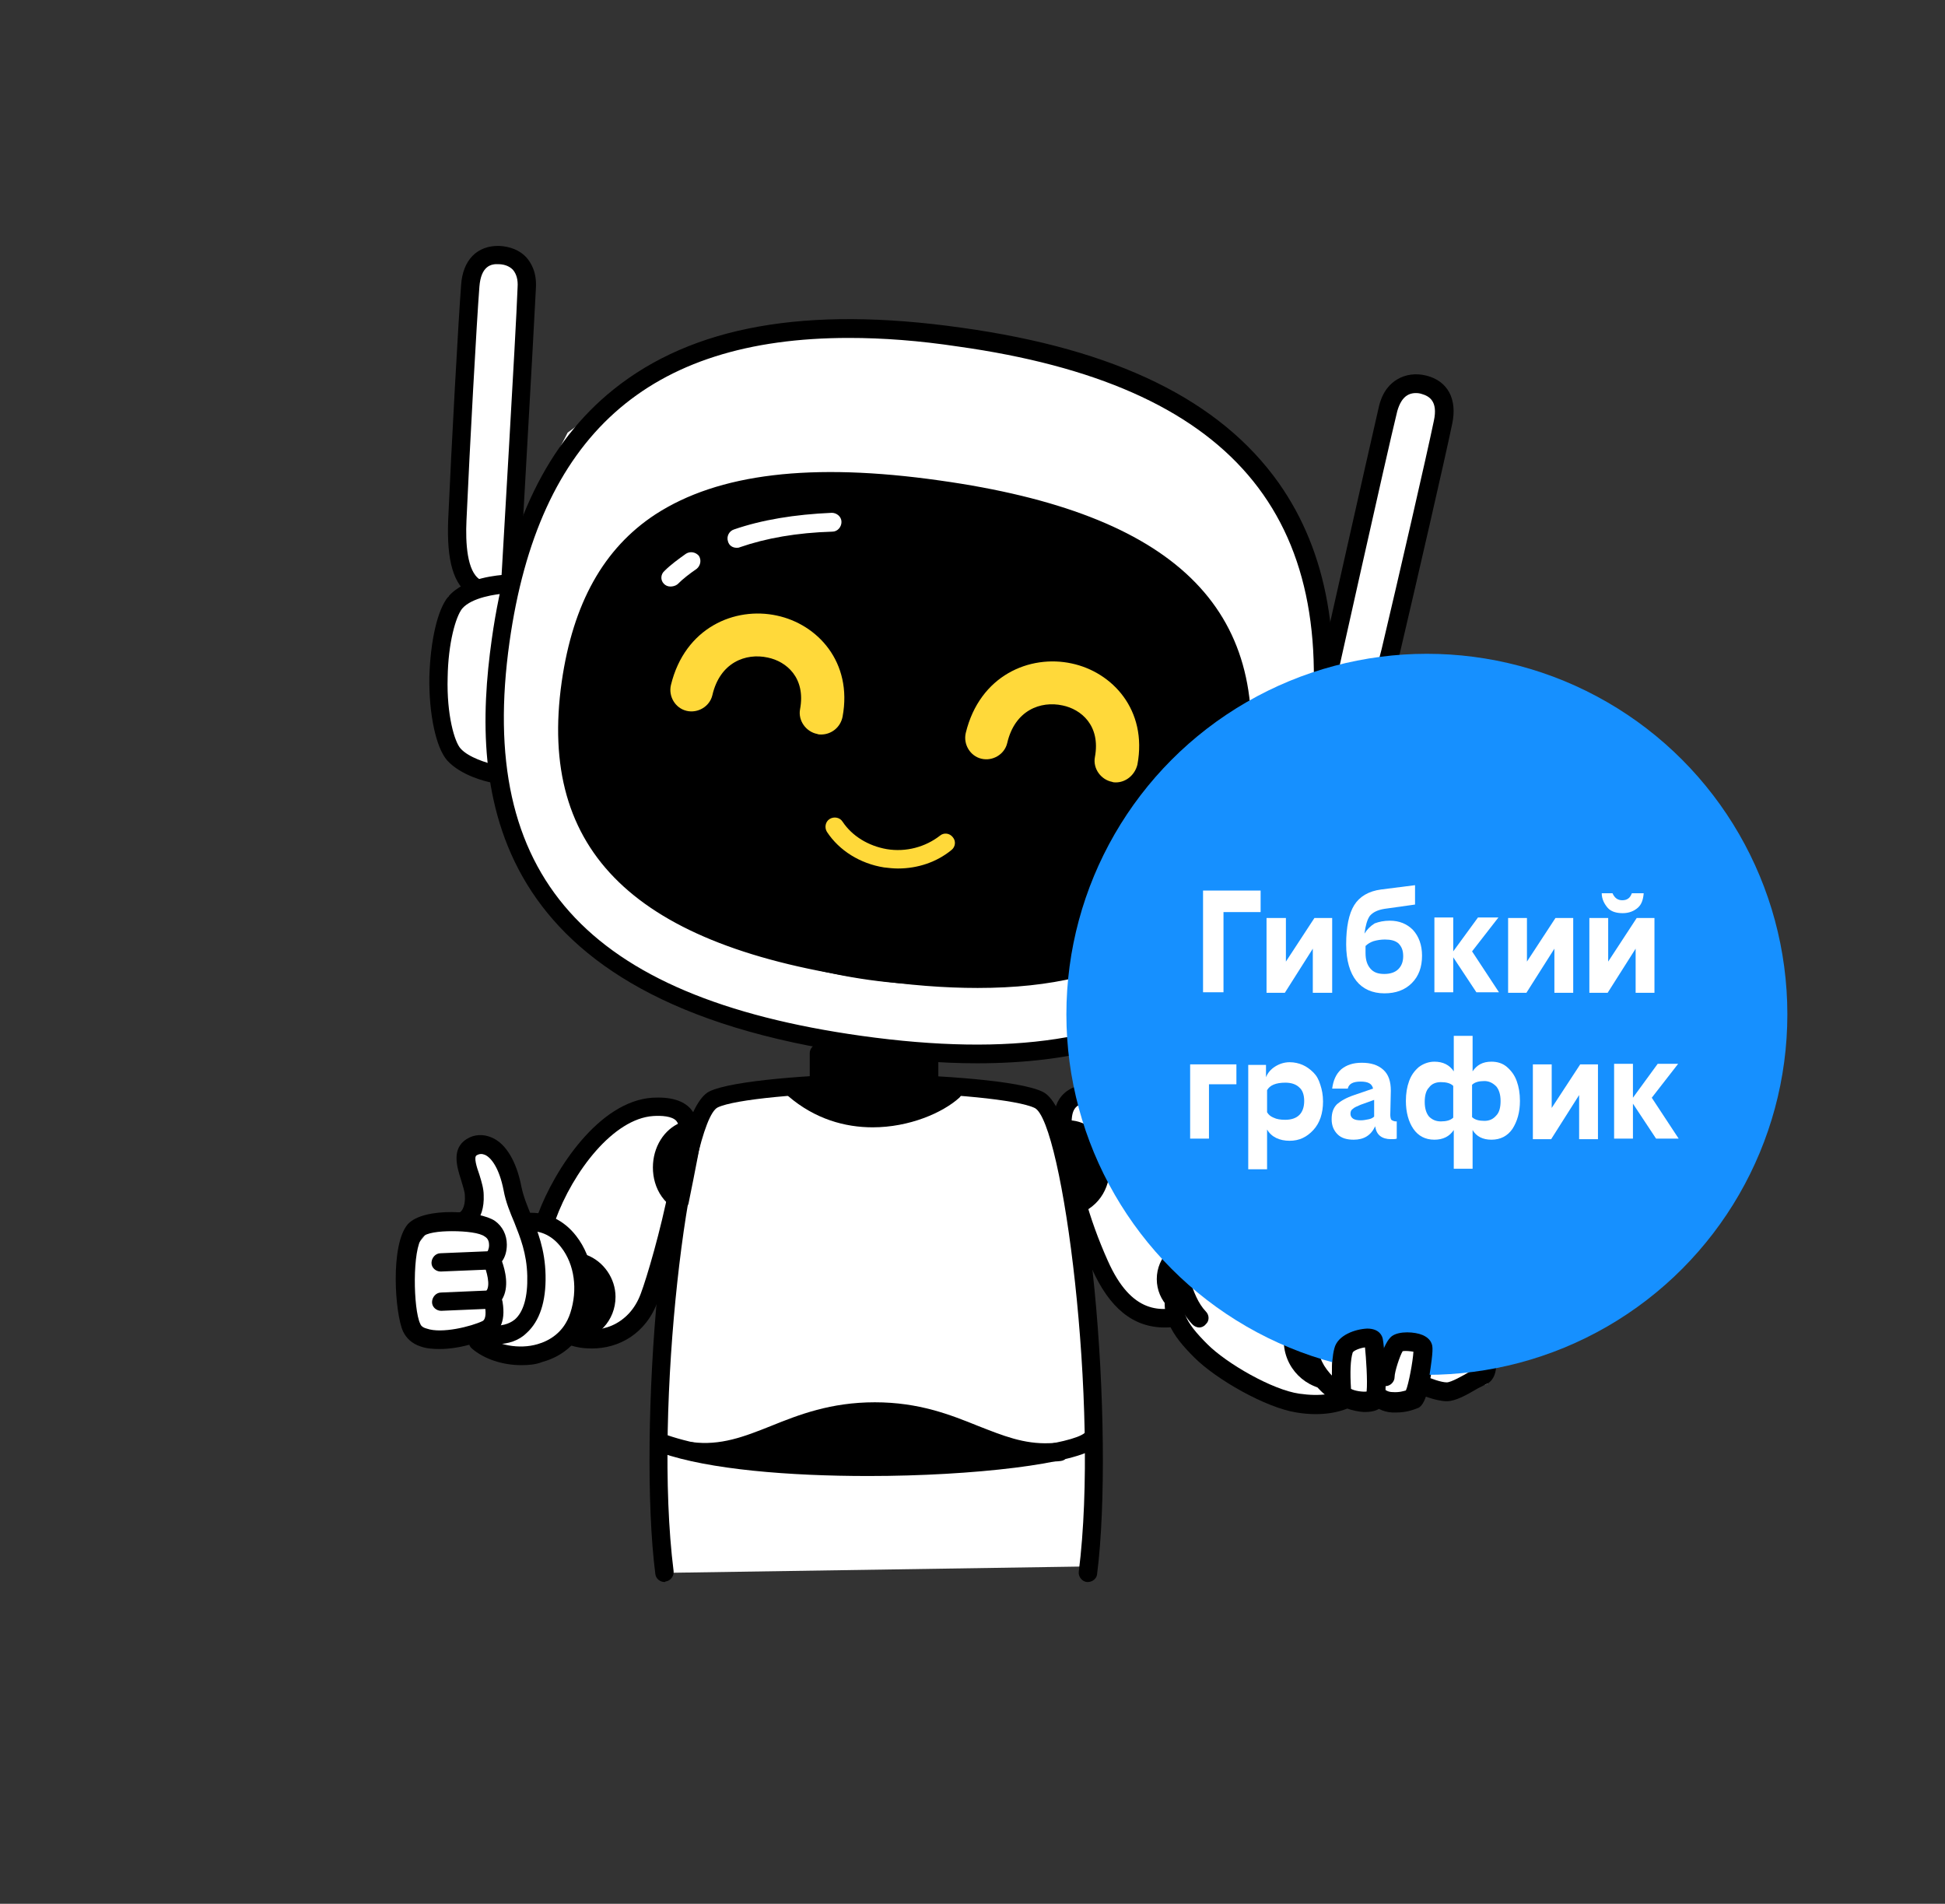<?xml version="1.0" encoding="UTF-8"?> <!-- Generator: Adobe Illustrator 26.0.2, SVG Export Plug-In . SVG Version: 6.00 Build 0) --> <svg xmlns="http://www.w3.org/2000/svg" xmlns:xlink="http://www.w3.org/1999/xlink" id="Слой_1" x="0px" y="0px" viewBox="0 0 361.5 353.8" style="enable-background:new 0 0 361.5 353.8;" xml:space="preserve"><rect x="0" y="0" width="361.5" height="353.8" fill="#333333" stroke="none"/> <style type="text/css"> .st0{fill:#FFFFFF;} .st1{fill:#FFD93A;} .st2{fill:#1690FF;} .st3{fill:none;} .st4{enable-background:new ;} </style> <g id="Слой_1_00000090262072652929257470000008943258224228501382_"> <polygon class="st0" points="85.9,104.6 85.3,85.6 86.5,61.4 88.2,47.4 93.9,47.4 97.6,50.9 95.3,100.3 105.5,80.4 120.9,69.1 141.4,62.2 162.7,60.5 184.3,64.5 203.1,68.2 219.3,74.8 233.5,88.4 244.9,110 247.7,120.8 255.7,84.4 258.8,73 264.5,71.3 269.1,75 257.1,127.1 251.4,131.9 256.8,137 254.9,154.1 249.2,163.8 239.8,163.8 227.3,180 211.3,191.1 184.3,195.6 147.1,192.5 125.4,186 102.7,169.7 93.3,148.4 89.3,141.9 83.3,140.2 81.6,121.1 83.3,110.9 89.3,109.2 "></polygon> <polygon class="st0" points="126.5,205.7 116.5,206.3 110,212.9 104.1,220.2 102.2,227.2 98.1,227.1 94.6,218.9 90.1,212.4 86.7,215.7 88.7,223.6 88.2,226 80.3,227.9 76.3,232.9 77,245.5 81.8,249.2 89.2,247.8 92.9,252.4 103.2,251.4 106.9,248 112.4,248 119.1,242.4 123.6,228.6 126.4,216.7 "></polygon> <g> <path d="M181.7,183.6c-6.1,0-12.8-0.5-20.1-1.6c-43.5-6.1-61.7-23.7-57.2-55.3c2.1-14.6,7.8-24.8,17.4-31.1 c11.7-7.6,29-9.7,52.9-6.3c43.5,6.1,61.7,23.7,57.2,55.3c-2.1,14.6-7.8,24.7-17.5,31.1C206.2,181,195.5,183.6,181.7,183.6z M154.3,91.2c-13.1,0-23.2,2.4-30.7,7.3c-8.8,5.8-14,15.1-15.9,28.7c-1.9,13.5,0.5,24,7.4,31.9c8.6,9.9,23.9,16.3,46.9,19.5 s39.5,1.3,50.4-5.8c8.9-5.8,14.1-15.1,16-28.7c4.2-29.7-12.6-45.6-54.3-51.5C166.9,91.7,160.3,91.2,154.3,91.2z"></path> <path d="M105.2,127.5C111,97,134.4,85.6,175.6,91c36.5,4.8,60,26.3,56.3,52.6s-34,43.6-70.4,38.5S100.3,153.5,105.2,127.5z"></path> </g> <g> <path d="M110,250.6c-1.5,0-2.9-0.2-4.3-0.7c-0.9-0.3-1.4-1.3-1.1-2.2s1.3-1.4,2.2-1.1c4.4,1.5,10.1-0.2,12.3-6.2 c1.1-2.9,3.7-11.7,5.3-19.9c0.2-1.3,0.5-2.5,0.8-3.7c0.8-3.5,1.7-7.1,0.5-8.5c-0.8-0.9-2.8-1-4.3-0.9 c-7.4,0.5-14.9,10.3-18.2,19.4c-0.3,0.9-1.3,1.4-2.2,1s-1.3-1.3-1-2.2c3.1-8.3,11.3-20.9,21.2-21.6c3.4-0.2,5.8,0.5,7.2,2.1 c2.3,2.7,1.3,6.9,0.2,11.5c-0.3,1.2-0.6,2.4-0.8,3.6c-1.5,7.8-4.2,16.9-5.5,20.5C120.1,247.9,115,250.6,110,250.6z"></path> </g> <g> <path d="M106.6,247.6c3.4-0.3,6-3.2,6-6.6c0-2.9-1.8-5.3-4.3-6.2"></path> <path d="M106.6,249.4c-0.9,0-1.6-0.7-1.7-1.6c-0.1-0.9,0.6-1.8,1.6-1.9c2.6-0.2,4.5-2.4,4.5-4.9c0-2.1-1.3-3.9-3.2-4.6 c-0.9-0.3-1.3-1.3-1-2.2s1.3-1.3,2.2-1c3.2,1.2,5.4,4.4,5.4,7.8c0,4.4-3.3,7.9-7.6,8.3C106.7,249.4,106.7,249.4,106.6,249.4z"></path> </g> <g> <path d="M92.2,249.8c-0.4,0-0.9,0-1.4-0.1c-0.9-0.1-1.6-1-1.5-1.9s0.9-1.6,1.9-1.5c1.9,0.2,3.4-0.2,4.5-1.1 c1.6-1.4,2.4-4.2,2.3-8.1c-0.1-4.2-1.3-7.1-2.4-9.9c-0.8-1.9-1.6-3.8-2-6c-0.8-4.1-2.3-6.1-3.5-6.6c-0.5-0.2-1-0.2-1.5,0.1 c-0.6,0.3,0,2.2,0.5,3.6c0.4,1.3,0.8,2.6,0.8,3.8c0.1,2.3-0.5,4.2-1.7,5.4c-0.8,0.8-1.7,1.2-2.8,1.2c-0.9,0-1.7-0.8-1.7-1.7 s0.8-1.7,1.7-1.7c0.1,0,0.2-0.1,0.3-0.2c0.4-0.4,0.8-1.4,0.7-2.9c0-0.8-0.4-1.8-0.7-2.9c-0.8-2.5-1.8-5.8,1-7.6 c1.4-0.9,3.1-1,4.7-0.3c2.6,1.1,4.6,4.4,5.5,9.1c0.4,1.9,1.1,3.6,1.8,5.3c1.2,3,2.6,6.3,2.7,11.2s-1.1,8.5-3.5,10.7 C96.5,249.1,94.5,249.8,92.2,249.8z"></path> </g> <g> <path d="M81.7,250.7c-1.3,0-2.5-0.1-3.6-0.5c-1.5-0.5-2.6-1.5-3.2-2.8c-1.5-3.3-2.4-16.1,0.9-19.9c3-3.3,13.5-2.5,16.2-0.6 c1.4,1,2.2,2.6,2.2,4.4c0,1.2-0.3,2.3-0.9,3.1c0.6,1.7,1.4,4.8,0,7.1c0,0.1,0.1,0.3,0.1,0.4c0.7,4.1-0.9,5.8-2.3,6.5 C89.7,249.3,85.5,250.7,81.7,250.7z M84,228.8c-2.4,0-4.8,0.3-5.5,1.1l0,0c-1.9,2.2-1.7,13.4-0.4,16.1c0.1,0.3,0.4,0.7,1.2,0.9 c2.8,1,8.3-0.4,10.4-1.4c0.7-0.4,0.6-1.9,0.4-2.9c-0.1-0.5-0.2-0.7-0.2-0.7c-0.2-0.6-0.1-1.4,0.4-1.9c1-1,0.1-3.9-0.4-5.1 c-0.4-0.7-0.1-1.6,0.5-2.1c0.2-0.1,0.5-0.7,0.5-1.4c0-0.5-0.1-1.2-0.8-1.6C89.2,229.1,86.6,228.8,84,228.8z M77.2,228.7 L77.2,228.7L77.2,228.7z"></path> </g> <g> <path d="M81.9,236.3c-0.9,0-1.7-0.7-1.7-1.6c0-0.9,0.7-1.8,1.7-1.8l9.6-0.4c0.9-0.1,1.8,0.7,1.8,1.6s-0.7,1.8-1.7,1.8L81.9,236.3 L81.9,236.3z"></path> </g> <g> <path d="M82,243.6c-0.9,0-1.7-0.7-1.7-1.6c0-0.9,0.7-1.8,1.7-1.8l9.3-0.4c0.9-0.1,1.8,0.7,1.8,1.6s-0.7,1.8-1.7,1.8L82,243.6 L82,243.6z"></path> </g> <g> <path d="M96.9,253.7c-3.4,0-6.9-1.1-9.2-3.1c-0.7-0.6-0.8-1.7-0.2-2.4c0.6-0.7,1.7-0.8,2.4-0.2c2.4,2,6.6,2.8,10,1.8 c2.1-0.6,4.9-2.1,6.1-5.8c1.4-4.3,0.8-9-1.7-12.2c-1.6-2.1-3.7-3.1-5.9-3c-0.9,0.1-1.8-0.6-1.8-1.6c-0.1-0.9,0.7-1.8,1.6-1.8 c3.3-0.2,6.6,1.3,8.9,4.3c3.2,4.1,4,10,2.2,15.4c-1.4,4-4.4,6.9-8.5,8C99.6,253.6,98.2,253.7,96.9,253.7z"></path> </g> <g> <path class="st0" d="M123.5,292.3c-0.7-31.1,1.9-76.6,7.8-86.9c0,0,8.2-3.1,31.3-3.1s32,2.6,32,2.6s5.1,13,7.7,43.9 s0.2,42.3,0.2,42.3L123.5,292.3z"></path> </g> <g> <path d="M181.6,197.6c-6.8,0-14.1-0.6-21.9-1.7c-69.6-9.8-72.3-48.7-68.3-77.1c3-21.4,10.4-36.6,22.6-46.4 c14.7-11.8,35.8-15.6,64.7-11.5c28.8,4,48.1,13.5,59,28.9c9,12.8,12,29.4,9,50.9c-3,21.1-10.4,35.9-22.6,45.1 C213.4,193.7,199.5,197.6,181.6,197.6z M157.8,62.8c-37.5,0-57.7,18.3-63.1,56.5c-6.1,43.4,14.1,66,65.4,73.2 c27.9,3.9,48.1,0.8,61.8-9.5c11.5-8.6,18.4-22.7,21.2-42.8c6.3-44.6-14.4-68.7-65-75.8C170.8,63.3,164.1,62.8,157.8,62.8z M244.8,140.4L244.8,140.4L244.8,140.4z"></path> </g> <g> <path d="M91.5,145.4c-0.1,0-0.2,0-0.3,0c-0.6-0.1-5.5-1.2-8.1-4.1c-2.1-2.4-3.4-8.7-3.3-15.5c0.2-6.7,1.5-12.5,3.5-14.9 c3.1-3.7,9.8-4,10.5-4.1c1-0.1,1.8,0.7,1.8,1.7c0,0.9-0.7,1.8-1.7,1.8c-1.6,0.1-6.2,0.7-8,2.8c-1.2,1.5-2.6,6.4-2.7,12.8 c-0.2,7,1.3,12,2.4,13.2c1.5,1.7,5,2.7,6.2,3c0.9,0.2,1.5,1.1,1.3,2C93.1,144.9,92.3,145.4,91.5,145.4z"></path> </g> <g> <path d="M88.4,110.9c-0.3,0-0.6-0.1-0.9-0.2c-3.2-2-4.5-6.4-4.2-14.1C83.9,83,85.2,59.5,85.7,53c0.3-4.7,3-7.4,7.1-7.3 c2,0.1,3.8,0.8,5,2.1c0.9,1,2,2.8,1.8,5.8c-0.4,8.4-3,53.5-3,53.9c-0.1,0.9-0.9,1.7-1.8,1.6s-1.7-0.9-1.6-1.8 c0-0.4,2.7-45.5,3-53.9c0.1-1.4-0.2-2.5-0.9-3.3c-0.8-0.8-1.9-1-2.6-1c-1.4-0.1-3.3,0.3-3.6,4.2c-0.5,6.4-1.8,29.9-2.4,43.4 c-0.2,4.2,0.1,9.5,2.5,11c0.8,0.5,1.1,1.6,0.6,2.4C89.5,110.6,88.9,110.9,88.4,110.9z"></path> </g> <g> <path d="M251.8,133.6c-0.8,0-1.4-0.5-1.7-1.3c-0.3-0.9,0.3-1.9,1.2-2.1c0.8-0.2,3.4-0.9,5.5-9.6c3.1-13.1,8.4-36.1,9.7-42.4 c0.8-3.7-0.9-4.6-2.3-5c-0.6-0.2-1.8-0.3-2.7,0.3c-0.8,0.5-1.4,1.5-1.8,2.9c-2,8.1-11.8,52.2-11.9,52.6c-0.2,0.9-1.1,1.5-2.1,1.3 c-0.9-0.2-1.5-1.1-1.3-2.1c0.1-0.4,10-44.5,11.9-52.7c0.7-2.9,2.2-4.3,3.4-5c1.5-0.9,3.4-1.2,5.4-0.7c4,1,5.8,4.4,4.8,9 c-1.3,6.3-6.6,29.3-9.7,42.5c-1.7,7.3-4.2,11.2-7.9,12.2C252.1,133.6,251.9,133.6,251.8,133.6z"></path> </g> <g> <path d="M241.6,166.4c-0.7,0-1.1,0-1.3,0c-0.9-0.1-1.7-0.9-1.6-1.8s0.9-1.6,1.8-1.6c1.2,0.1,4.9,0.1,6.8-1.2 c1.4-0.9,4.2-5.3,5.9-12c1.6-6.2,1.7-11.2,0.9-13c-1.1-2.5-5.4-4.4-6.9-4.9c-0.9-0.3-1.4-1.3-1.1-2.2s1.3-1.4,2.2-1.1 c0.7,0.2,7.1,2.4,9,6.8c1.2,2.9,1,8.9-0.7,15.3c-1.7,6.6-4.8,12.4-7.4,14C246.8,166.1,243.4,166.4,241.6,166.4z"></path> </g> <g> <path d="M202.2,294c-0.1,0-0.1,0-0.2,0c-0.9-0.1-1.6-1-1.5-1.9c3.9-30.8-3-83.7-8.2-86.2c-3.1-1.5-15.8-2.8-29.5-2.9 c-0.9,0-1.7-0.8-1.7-1.7s0.9-1.7,1.7-1.7c11.9,0.2,26.7,1.2,31,3.3c8.9,4.2,13.4,63.9,10.1,89.7C203.8,293.4,203,294,202.2,294z"></path> </g> <g> <path d="M123.5,294c-0.8,0-1.6-0.6-1.7-1.5c-3.3-25.8,1.2-85.5,10.1-89.7c4.2-2,19-3.1,31-3.3c1,0,1.7,0.8,1.7,1.7 s-0.8,1.7-1.7,1.7c-13.7,0.2-26.4,1.4-29.5,2.9c-5.2,2.5-12.1,55.3-8.2,86.2c0.1,0.9-0.6,1.8-1.5,1.9 C123.6,294,123.6,294,123.5,294z"></path> </g> <g> <path d="M161.4,274.3c-14.7,0-29.6-1.2-38.5-4.3c-0.9-0.3-1.4-1.3-1.1-2.2c0.3-0.9,1.3-1.4,2.2-1.1c20.3,7,72.7,3.7,77.6-0.4 c0.7-0.6,1.8-0.5,2.4,0.2c0.6,0.7,0.5,1.8-0.2,2.4C200.2,272,181,274.3,161.4,274.3z"></path> </g> <g> <path d="M147.5,202.4c11,9.3,24.9,4.5,29.5,0.3C177.1,202.7,160.1,199.7,147.5,202.4z"></path> <path d="M162.2,209.5c-5.1,0-10.7-1.5-15.7-5.8c-0.5-0.4-0.7-1.1-0.6-1.7c0.2-0.6,0.7-1.1,1.3-1.3c12.7-2.7,29.4,0.2,30.2,0.3 c0.6,0.1,1.2,0.6,1.4,1.2c0.2,0.6,0,1.3-0.5,1.8C175.2,206.8,169,209.5,162.2,209.5z M152,203.4c7.2,4,15.1,2.8,20.2,0.4 C167.4,203.2,159.3,202.6,152,203.4z"></path> </g> <g> <rect x="152.2" y="195.7" width="20.5" height="5.7"></rect> <path d="M172.7,203.1h-20.5c-0.9,0-1.7-0.8-1.7-1.7v-5.7c0-0.9,0.8-1.7,1.7-1.7h20.5c0.9,0,1.7,0.8,1.7,1.7v5.7 C174.4,202.4,173.6,203.1,172.7,203.1z M153.9,199.7H171v-2.2h-17.1V199.7z"></path> </g> <g> <path class="st0" d="M136.9,101.8c-0.7,0-1.4-0.4-1.6-1.2c-0.3-0.9,0.2-1.9,1.1-2.2c5.2-1.8,11.3-2.8,18.2-3.1 c0.9,0,1.8,0.7,1.8,1.7c0,0.9-0.7,1.8-1.7,1.8c-6.6,0.2-12.3,1.2-17.2,2.9C137.3,101.8,137.1,101.8,136.9,101.8z"></path> </g> <g> <path class="st0" d="M124.6,109c-0.5,0-0.9-0.2-1.2-0.5c-0.7-0.7-0.6-1.8,0.1-2.4c1.2-1.2,2.6-2.2,4-3.2c0.8-0.5,1.8-0.3,2.4,0.4 c0.5,0.8,0.3,1.8-0.4,2.4c-1.3,0.9-2.5,1.8-3.6,2.9C125.5,108.9,125,109,124.6,109z"></path> </g> <g> <path d="M197.1,269.7c-12,1.4-18.9-7.5-34.4-7.5s-22.6,9-34.2,7.5C128.5,269.7,152.8,273.1,197.1,269.7z"></path> <path d="M159.9,272.9c-20.4,0-31.5-1.5-31.7-1.5c-0.9-0.1-1.6-1-1.5-1.9s1-1.6,1.9-1.5c5.3,0.7,9.7-1,14.7-3 c5.2-2.1,11.1-4.4,19.3-4.4s14,2.3,19.2,4.4c4.6,1.8,8.5,3.4,13.3,3.2c0.6,0,1.2-0.1,1.8-0.1c0.9-0.1,1.8,0.6,1.8,1.5 s-0.6,1.8-1.5,1.9c-0.6,0.1-1.3,0.1-1.9,0.1C181.5,272.6,169.7,272.9,159.9,272.9z M142.3,269.1c9.1,0.5,22.8,0.7,40.4-0.2 c-0.7-0.3-1.4-0.5-2.1-0.8c-5.2-2-10.5-4.1-18-4.1s-12.8,2.1-18,4.2C143.9,268.5,143.1,268.8,142.3,269.1z"></path> </g> <g> <path d="M128.8,209.8c0,0-1.5,8-2.6,13.3C120.6,219.5,122.9,210.1,128.8,209.8z"></path> <path d="M126.2,224.9c-0.3,0-0.7-0.1-0.9-0.3c-3.8-2.5-4.5-7-3.6-10.3c1-3.6,3.8-6,7.1-6.2c0.5,0,1,0.2,1.4,0.6 c0.3,0.4,0.5,0.9,0.4,1.4c0,0.1-1.5,8.1-2.6,13.4c-0.1,0.6-0.5,1-1,1.2C126.7,224.8,126.4,224.9,126.2,224.9z M126.5,212.5 c-0.8,0.7-1.3,1.7-1.6,2.7c-0.3,1.2-0.4,2.8,0.2,4.2C125.7,217,126.2,214.4,126.5,212.5z"></path> </g> <g> <g> <path class="st0" d="M210.7,205.5c-3.2-2.1-6.6-3-9.8-2c-3.1,0.9-3.5,3.5-3.1,7.2c0.4,3.5,1.6,12.8,6.7,24.3 c5,11.3,11.9,10.7,16.8,9.1c5.6-1.7,7.7-7,5-16.9"></path> <path d="M216.5,246.7c-5.9,0-10.3-3.6-13.6-11c-3.6-8.1-5.9-16.4-6.9-24.8c-0.3-2.2-0.9-7.5,4.3-9.1c3.5-1.1,7.3-0.3,11.2,2.2 c0.8,0.5,1,1.6,0.5,2.4c-0.5,0.8-1.6,1-2.4,0.5c-3.1-2-5.9-2.6-8.4-1.8c-1.3,0.4-2.4,1.1-1.9,5.4c0.9,8,3.1,16,6.6,23.8 c4.4,9.9,9.9,9.7,14.8,8.2c1.8-0.6,7.3-2.3,3.8-14.8c-0.3-0.9,0.3-1.9,1.2-2.1s1.9,0.3,2.1,1.2c3.7,13-1.3,17.5-6.1,19 C219.9,246.4,218.2,246.7,216.5,246.7z"></path> </g> <g> <path d="M198.8,209.8c0,0,1.5,8,2.6,13.3C206.9,219.5,204.7,210.1,198.8,209.8z"></path> <path d="M201.3,224.9c-0.2,0-0.4,0-0.7-0.1c-0.5-0.2-0.9-0.7-1-1.2c-1.1-5.3-2.6-13.3-2.6-13.4c-0.1-0.5,0.1-1.1,0.4-1.4 c0.3-0.4,0.9-0.6,1.4-0.6c3.3,0.1,6.1,2.6,7.1,6.2c0.9,3.3,0.2,7.8-3.6,10.3C202,224.8,201.7,224.9,201.3,224.9z M201,212.5 c0.4,1.9,0.8,4.4,1.3,6.9c0.6-1.4,0.6-3,0.2-4.2C202.3,214.2,201.8,213.2,201,212.5z"></path> </g> <g> <circle cx="222.4" cy="237.6" r="5.7"></circle> <path d="M222.4,245.1c-4.1,0-7.4-3.3-7.4-7.4s3.3-7.4,7.4-7.4s7.4,3.3,7.4,7.4S226.6,245.1,222.4,245.1z M222.4,233.6 c-2.2,0-4,1.8-4,4s1.8,4,4,4s4-1.8,4-4S224.6,233.6,222.4,233.6z"></path> </g> <g> <path class="st0" d="M244,235.1c-6.2-2.2-20.7-5.6-24.8,2.9c-2.7,5.6,0,9.2,3.9,13.1c3.8,3.8,12.7,8.9,18,9.7 c5,0.7,13.4,0.5,15.3-9.9C258.2,241.1,250.9,237.5,244,235.1z"></path> <path d="M244.5,262.8c-1.1,0-2.3-0.1-3.5-0.3c-5.8-0.9-15-6.2-19-10.2c-3.9-3.9-7.5-8.3-4.3-15.1c5.2-10.8,23.3-5.1,26.9-3.8l0,0 c5.1,1.8,15.8,5.6,13.6,17.8C256.8,258.8,252,262.8,244.5,262.8z M230.4,234.2c-4.1,0-8,1.1-9.6,4.5c-2.1,4.3-0.5,7,3.6,11.1 c3.6,3.6,12.1,8.5,17.1,9.2c7.7,1.1,12.1-1.7,13.3-8.5c1.4-7.7-3.5-11.1-11.3-13.9l0,0C242.3,236.3,236.2,234.2,230.4,234.2z"></path> </g> <g> <circle cx="247.8" cy="249.1" r="7.5"></circle> <path d="M247.8,258.3c-5.1,0-9.2-4.1-9.2-9.2s4.1-9.2,9.2-9.2c5.1,0,9.2,4.1,9.2,9.2S252.8,258.3,247.8,258.3z M247.8,243.4 c-3.2,0-5.8,2.6-5.8,5.8s2.6,5.8,5.8,5.8s5.8-2.6,5.8-5.8S250.9,243.4,247.8,243.4z"></path> </g> <g> <path class="st0" d="M246.7,257.4c-5.1-4.4-4.5-10.6,0.4-13.3c0,0,2.9-5.3,8.8-5.9c6-0.7,15.7-1.4,15.7-1.4s1.4,3,0.2,5 c0,0-3.3,0.9-6.2,2.1c-2.9,1.2-2.5,4.3-1,5.8s2.4,2.6,6.3,2.6s6.6,1.2,5.5,4.9l-7.4,2.1l-5-1.8l-1.3,3.4c0,0-4.5,1-7.6-0.2 l-1.6-1l-5.7-0.1L246.7,257.4z"></path> </g> <g> <path d="M268.9,260.4c-2.1,0-5.1-1.3-5.4-1.5c-0.9-0.4-1.2-1.4-0.9-2.3c0.4-0.9,1.4-1.3,2.3-0.9c1,0.5,3,1.2,4,1.2 c0.8,0,3.1-1.3,4.1-1.9c0.6-0.4,1.1-0.6,1.5-0.8c0.1-0.4,0-1-0.2-1.3c-0.4-0.4-2,0.1-3,0.4c-1.5,0.5-2.8,0.9-4,0.3l-0.1-0.1 c-2.4-1.3-5.1-2.8-5.6-5c-0.4-1.5-0.3-3.6,0.9-5.2c0.7-0.9,2.1-2,4.7-1.9c1,0,2.9-1,3.4-1.4c0.3-0.6,0.4-1.2,0.3-1.7 c-1-0.1-3.6,0.3-5.4,0.6s-3.6,0.6-5.1,0.7c-0.5,0-1,0.1-1.5,0.1c-3.9,0.1-7.2,0.2-9.4,4.7c-0.1,0.3-0.4,0.5-0.6,0.7 c0,0-3.3,2.1-3.7,5.2c-0.2,1.8,0.7,3.7,2.7,5.7c0.3,0.3,0.7,0.6,1.1,0.9c0.8,0.5,1,1.6,0.5,2.4s-1.6,1-2.4,0.5 c-0.6-0.4-1.2-0.9-1.6-1.3c-2.8-2.8-4-5.7-3.7-8.6c0.5-3.9,3.7-6.6,4.9-7.4c3.2-5.9,8.2-6,12.2-6.2c0.5,0,1,0,1.5-0.1 c1.4-0.1,3.1-0.4,4.8-0.6c4.5-0.7,7.8-1.3,8.9,0.9c0.8,1.6,0.7,3.4-0.3,5.2c-0.7,1.4-4.2,3.2-6.4,3.2c-0.1,0-0.1,0-0.2,0 c-0.9,0-1.5,0.2-1.9,0.6c-0.5,0.6-0.5,1.6-0.3,2.2c0.1,0.3,0.7,1.1,3.9,2.8c0.3,0,1-0.3,1.5-0.4c1.8-0.6,4.6-1.5,6.5,0.4 c1.1,1.1,1.4,3.2,1,4.6c-0.4,1.5-1.3,2-1.8,2.2c-0.2,0.1-0.8,0.4-1.4,0.7C272.5,259.3,270.5,260.4,268.9,260.4z"></path> </g> <g> <path d="M259.4,262.5c-0.2,0-0.4,0-0.6,0c-2-0.1-3.2-1.1-3.3-1.2c-0.7-0.6-0.9-1.7-0.2-2.4c0.6-0.7,1.7-0.9,2.4-0.2l0,0 c0,0,0.5,0.4,1.3,0.4c1.3,0.1,2.1-0.2,2.5-0.3c0.5-1.1,1.3-5.4,1.4-7.2c-0.6-0.1-1.5-0.2-2-0.1c-0.5,0.8-1.5,3.8-1.5,4.8 c0,0.9-0.8,1.7-1.7,1.7l0,0c-1,0-1.7-0.8-1.7-1.8c0-1.3,1.3-6.3,2.9-7.5c1.4-1,4.3-0.8,5.7-0.2c1.4,0.6,1.7,1.5,1.8,2 c0.2,1-0.3,4-0.5,5.4c-0.8,4.5-1.6,5.3-2.2,5.7C262.9,261.9,261.6,262.5,259.4,262.5z M261.4,258.8L261.4,258.8L261.4,258.8z M261,251.3L261,251.3z"></path> </g> <g> <path d="M253.8,262.4c-0.1,0-0.2,0-0.4,0c-1.5-0.1-5.3-0.8-5.4-3.2c-0.1-1.4-0.4-5.6,0.3-8.2c0.6-2.5,3.9-3.7,6.1-3.7 c2.3,0,2.8,1.4,2.9,1.9c0.3,1.4,0.8,8.3,0.4,10.7C257.5,260.5,257,262.4,253.8,262.4z M251.4,258.5c0.7,0.4,2.2,0.6,2.9,0.5 c0.2-1.9-0.1-6.3-0.3-8.2c-0.9,0.1-2.2,0.6-2.3,1C251.3,253.1,251.2,255.4,251.4,258.5z M251.6,251.8L251.6,251.8L251.6,251.8 L251.6,251.8z M249.9,251.4L249.9,251.4L249.9,251.4z"></path> </g> </g> <g> <path class="st1" d="M152.6,136.5c-0.2,0-0.5,0-0.7-0.1c-2.1-0.4-3.6-2.5-3.2-4.6c1.1-5.9-2.6-8.9-6-9.6c-4.1-0.9-8.9,0.9-10.3,7 c-0.5,2.1-2.7,3.4-4.8,2.9c-2.1-0.5-3.4-2.7-2.9-4.8c2.6-10.7,11.9-14.6,19.7-12.9c7.5,1.6,14.1,8.6,12.2,18.8 C156.2,135.2,154.5,136.5,152.6,136.5z"></path> </g> <g> <path class="st1" d="M207.4,145.4c-0.2,0-0.5,0-0.7-0.1c-2.1-0.4-3.6-2.5-3.2-4.6c1.1-5.9-2.6-8.9-6-9.6c-4.1-0.9-8.9,0.9-10.3,7 c-0.5,2.1-2.7,3.4-4.8,2.9s-3.4-2.7-2.9-4.8c2.6-10.7,11.9-14.6,19.7-12.9c7.5,1.6,14.1,8.6,12.2,18.8 C210.9,144.1,209.2,145.4,207.4,145.4z"></path> </g> <g> <path class="st1" d="M166.9,161.4c-0.9,0-1.7-0.1-2.6-0.2c-4.4-0.7-8.3-3.1-10.6-6.6c-0.5-0.8-0.3-1.9,0.5-2.4s1.9-0.3,2.4,0.5 c1.8,2.7,4.8,4.5,8.2,5.1c3.6,0.6,7.2-0.4,9.9-2.5c0.7-0.6,1.8-0.5,2.4,0.3c0.6,0.7,0.5,1.8-0.3,2.4 C174.1,160.2,170.6,161.4,166.9,161.4z"></path> </g> <g> <path d="M222.9,246.7c-0.4,0-0.9-0.2-1.2-0.5c-3.5-3.5-4.7-10.2-5.9-16.7c-0.9-4.9-1.8-9.9-3.6-12.6c-0.5-0.8-0.4-1.9,0.4-2.4 s1.9-0.4,2.4,0.4c2.2,3.2,3.2,8.4,4.2,13.9c1.1,6,2.2,12.1,4.9,14.9c0.7,0.7,0.7,1.8,0,2.4C223.8,246.5,223.3,246.7,222.9,246.7z"></path> </g> <path class="st0" d="M257.4,255.8c0-1.3,1.3-5.5,2.2-6.1c0.9-0.7,4.5-0.4,4.7,0.7c0.2,1.1-0.9,8.7-2,9.4c-0.6,0.4-1.8,0.8-3.7,0.7 c-1.5-0.1-2.3-0.8-2.3-0.8"></path> <path d="M259.2,262.1c-0.2,0-0.4,0-0.6,0c-2-0.1-3.2-1.1-3.3-1.2c-0.7-0.6-0.9-1.7-0.2-2.4c0.6-0.7,1.7-0.9,2.4-0.2l0,0 c0,0,0.5,0.4,1.3,0.4c1.3,0.1,2.1-0.2,2.5-0.3c0.5-1.1,1.3-5.4,1.4-7.2c-0.6-0.1-1.5-0.2-2-0.1c-0.5,0.8-1.5,3.8-1.5,4.8 c0,0.9-0.8,1.7-1.7,1.7l0,0c-1,0-1.7-0.8-1.7-1.8c0-1.3,1.3-6.3,2.9-7.5c1.4-1,4.3-0.8,5.7-0.2c1.4,0.6,1.7,1.5,1.8,2 c0.2,1-0.3,4-0.5,5.4c-0.8,4.5-1.6,5.3-2.2,5.7C262.6,261.5,261.3,262.1,259.2,262.1z M261.1,258.4L261.1,258.4L261.1,258.4z M260.7,250.9L260.7,250.9z"></path> <path class="st0" d="M249.7,251c0.5-2.1,5.3-3,5.6-1.8c0.2,1.2,0.7,7.9,0.4,10s-6.1,0.8-6.2-0.5C249.3,257.4,249.1,253.4,249.7,251 z"></path> <path d="M253.5,262c-0.1,0-0.2,0-0.4,0c-1.5-0.1-5.3-0.8-5.4-3.2c-0.1-1.4-0.4-5.6,0.3-8.2c0.6-2.5,3.9-3.6,6.1-3.7 c2.3,0,2.8,1.4,2.9,1.9c0.3,1.4,0.8,8.3,0.4,10.7C257.3,260.1,256.7,262,253.5,262z M251.1,258.1c0.7,0.4,2.2,0.6,2.9,0.5 c0.2-1.9-0.1-6.3-0.3-8.2c-0.9,0.1-2.2,0.6-2.3,1C251,252.7,250.9,255,251.1,258.1z M251.3,251.4L251.3,251.4L251.3,251.4 L251.3,251.4z M249.7,251L249.7,251L249.7,251z"></path> <g> <circle class="st2" cx="265.2" cy="188.5" r="67"></circle> <rect x="212.5" y="165.5" class="st3" width="106.8" height="49.1"></rect> <g class="st4"> <path class="st0" d="M223.6,184.4v-18.9h10.7v4h-6.9v14.9H223.6z"></path> <path class="st0" d="M239,170.6v8.1l5.3-8.1h3.3v13.9H244v-8.2l-5.2,8.2h-3.4v-13.9H239z"></path> <path class="st0" d="M258.3,171.1c1.8,0,3.2,0.6,4.3,1.7c1.1,1.2,1.7,2.8,1.7,4.8c0,2.1-0.6,3.8-1.9,5.1c-1.3,1.3-3,1.9-5.1,1.9 c-2.2,0-4-0.8-5.2-2.3c-1.2-1.5-1.9-3.8-1.9-6.8c0-3.2,0.5-5.7,1.5-7.3c1-1.6,2.7-2.6,5-2.9l6.3-0.8v3.6l-5.7,0.8 c-1.2,0.2-2.1,0.6-2.7,1.3c-0.5,0.7-0.8,1.8-1,3.3c0.5-0.8,1.1-1.4,1.9-1.9C256.3,171.3,257.2,171.1,258.3,171.1z M257.4,174.6 c-0.7,0-1.4,0.1-2.1,0.3c-0.6,0.2-1.1,0.5-1.5,0.9v1.3c0,1.3,0.3,2.2,0.9,2.9c0.6,0.7,1.4,1,2.6,1c1.1,0,2-0.3,2.6-0.9 c0.6-0.6,0.9-1.4,0.9-2.4c0-1.1-0.3-1.8-0.9-2.4C259.3,174.8,258.5,174.6,257.4,174.6z"></path> <path class="st0" d="M274.4,184.4l-4.3-6.5v6.5h-3.5v-13.9h3.5v6.3l4.6-6.3h3.8l-4.9,6.3l5,7.6H274.4z"></path> <path class="st0" d="M283.8,170.6v8.1l5.3-8.1h3.3v13.9h-3.5v-8.2l-5.2,8.2h-3.4v-13.9H283.8z"></path> <path class="st0" d="M298.9,170.6v8.1l5.3-8.1h3.3v13.9H304v-8.2l-5.2,8.2h-3.4v-13.9H298.9z M299.7,166c0.4,0.9,1,1.3,1.8,1.3 c0.5,0,0.8-0.1,1.1-0.3c0.3-0.2,0.5-0.5,0.7-1h2.2c-0.1,1.2-0.4,2.1-1.1,2.7s-1.6,1-2.8,1c-1.2,0-2.2-0.3-2.8-1s-1.1-1.6-1.1-2.7 H299.7z"></path> </g> <g class="st4"> <path class="st0" d="M221.2,197.8h8.6v3.7h-5.1v10.1h-3.5V197.8z"></path> <path class="st0" d="M235.3,200.2c0.3-0.8,0.9-1.5,1.7-2c0.8-0.5,1.7-0.8,2.7-0.8c0.9,0,1.7,0.2,2.4,0.5c0.7,0.3,1.4,0.8,2,1.4 c0.6,0.6,1,1.3,1.3,2.3c0.3,0.9,0.5,1.9,0.5,3.1c0,2.2-0.6,4-1.8,5.3c-1.2,1.3-2.6,2-4.4,2c-1.9,0-3.4-0.7-4.2-2.1v7.4H232v-19.4 h3.3V200.2z M238.9,208.1c1.1,0,2-0.3,2.6-0.9c0.6-0.6,0.9-1.5,0.9-2.6s-0.3-2-0.9-2.5c-0.6-0.6-1.5-0.9-2.6-0.9 c-1.8,0-2.9,0.5-3.4,1.4v4.1c0.3,0.5,0.7,0.8,1.2,1C237.3,208,238,208.1,238.9,208.1z"></path> <path class="st0" d="M258.5,211.7c-0.8,0-1.5-0.2-2-0.6s-0.8-1-0.9-1.8c-0.8,1.7-2.1,2.5-4,2.5c-1.3,0-2.3-0.3-3-1 c-0.7-0.7-1.1-1.6-1.1-2.8c0-1.2,0.3-2.1,1-2.8c0.7-0.6,1.7-1.2,3.2-1.7l3.5-1.2c-0.2-0.9-0.9-1.3-2.3-1.3 c-1.4,0-2.2,0.4-2.4,1.3h-2.9c0.2-1.5,0.7-2.7,1.7-3.6c1-0.8,2.2-1.2,3.8-1.2c1.7,0,3,0.4,4,1.3c1,0.9,1.4,2.2,1.4,3.9l-0.1,4.5 c0,0.4,0.1,0.8,0.2,0.9s0.5,0.3,0.8,0.3h0.2v3.2C259.4,211.7,258.9,211.7,258.5,211.7z M251,207c0,0.4,0.2,0.7,0.5,0.9 s0.8,0.3,1.4,0.3c0.5,0,1-0.1,1.5-0.2c0.5-0.1,0.8-0.3,1-0.5l0-3.1l-2.5,0.9c-0.7,0.3-1.2,0.5-1.5,0.8 C251.1,206.3,251,206.6,251,207z"></path> <path class="st0" d="M266.6,211.8c-1.7,0-3-0.7-3.9-2s-1.4-3.1-1.4-5.2c0-1.4,0.2-2.6,0.6-3.7c0.4-1.1,1-1.9,1.8-2.6 c0.8-0.6,1.8-1,2.9-1c1.6,0,2.8,0.6,3.6,1.8v-6.6h3.5v6.6c0.8-1.2,1.9-1.8,3.5-1.8c1.1,0,2.1,0.3,2.9,1s1.4,1.5,1.8,2.6 c0.4,1.1,0.6,2.3,0.6,3.7c0,2.1-0.5,3.8-1.4,5.2c-0.9,1.3-2.2,2-3.9,2c-1.6,0-2.8-0.6-3.5-1.8v7.2h-3.5V210 C269.4,211.2,268.2,211.8,266.6,211.8z M267.8,208.4c1,0,1.8-0.2,2.3-0.7v-5.9c-0.5-0.5-1.3-0.7-2.3-0.7c-0.9,0-1.7,0.3-2.2,1 c-0.6,0.6-0.8,1.6-0.8,2.7c0,1.2,0.3,2.1,0.8,2.7C266.2,208.1,266.9,208.4,267.8,208.4z M273.6,207.6c0.5,0.5,1.3,0.7,2.3,0.7 c0.9,0,1.6-0.3,2.2-1c0.6-0.6,0.8-1.6,0.8-2.7c0-1.2-0.3-2.1-0.8-2.7c-0.6-0.6-1.3-1-2.2-1c-1,0-1.8,0.2-2.3,0.7V207.6z"></path> <path class="st0" d="M288.4,197.8v8.1l5.3-8.1h3.3v13.9h-3.5v-8.2l-5.2,8.2h-3.4v-13.9H288.4z"></path> <path class="st0" d="M307.8,211.6l-4.3-6.5v6.5H300v-13.9h3.5v6.3l4.6-6.3h3.8L307,204l5,7.6H307.8z"></path> </g> </g> <path class="st0" d="M257.4,255.8c0-1.3,1.3-5.5,2.2-6.1c0.9-0.7,4.5-0.4,4.7,0.7c0.2,1.1-0.9,8.7-2,9.4c-0.6,0.4-1.8,0.8-3.7,0.7 c-1.5-0.1-2.3-0.8-2.3-0.8"></path> <path d="M259.2,262.1c-0.2,0-0.4,0-0.6,0c-2-0.1-3.2-1.1-3.3-1.2c-0.7-0.6-0.9-1.7-0.2-2.4c0.6-0.7,1.7-0.9,2.4-0.2l0,0 c0,0,0.5,0.4,1.3,0.4c1.3,0.1,2.1-0.2,2.5-0.3c0.5-1.1,1.3-5.4,1.4-7.2c-0.6-0.1-1.5-0.2-2-0.1c-0.5,0.8-1.5,3.8-1.5,4.8 c0,0.9-0.8,1.7-1.7,1.7l0,0c-1,0-1.7-0.8-1.7-1.8c0-1.3,1.3-6.3,2.9-7.5c1.4-1,4.3-0.8,5.7-0.2c1.4,0.6,1.7,1.5,1.8,2 c0.2,1-0.3,4-0.5,5.4c-0.8,4.5-1.6,5.3-2.2,5.7C262.6,261.5,261.3,262.1,259.2,262.1z M261.1,258.4L261.1,258.4L261.1,258.4z M260.7,250.9L260.7,250.9z"></path> <path class="st0" d="M249.7,251c0.5-2.1,5.3-3,5.6-1.8c0.2,1.2,0.7,7.9,0.4,10s-6.1,0.8-6.2-0.5C249.3,257.4,249.1,253.4,249.7,251 z"></path> <path d="M253.5,262c-0.1,0-0.2,0-0.4,0c-1.5-0.1-5.3-0.8-5.4-3.2c-0.1-1.4-0.4-5.6,0.3-8.2c0.6-2.5,3.9-3.6,6.1-3.7 c2.3,0,2.8,1.4,2.9,1.9c0.3,1.4,0.8,8.3,0.4,10.7C257.3,260.1,256.7,262,253.5,262z M251.1,258.1c0.7,0.4,2.2,0.6,2.9,0.5 c0.2-1.9-0.1-6.3-0.3-8.2c-0.9,0.1-2.2,0.6-2.3,1C251,252.7,250.9,255,251.1,258.1z M251.3,251.4L251.3,251.4L251.3,251.4 L251.3,251.4z M249.7,251L249.7,251L249.7,251z"></path> </g> </svg> 